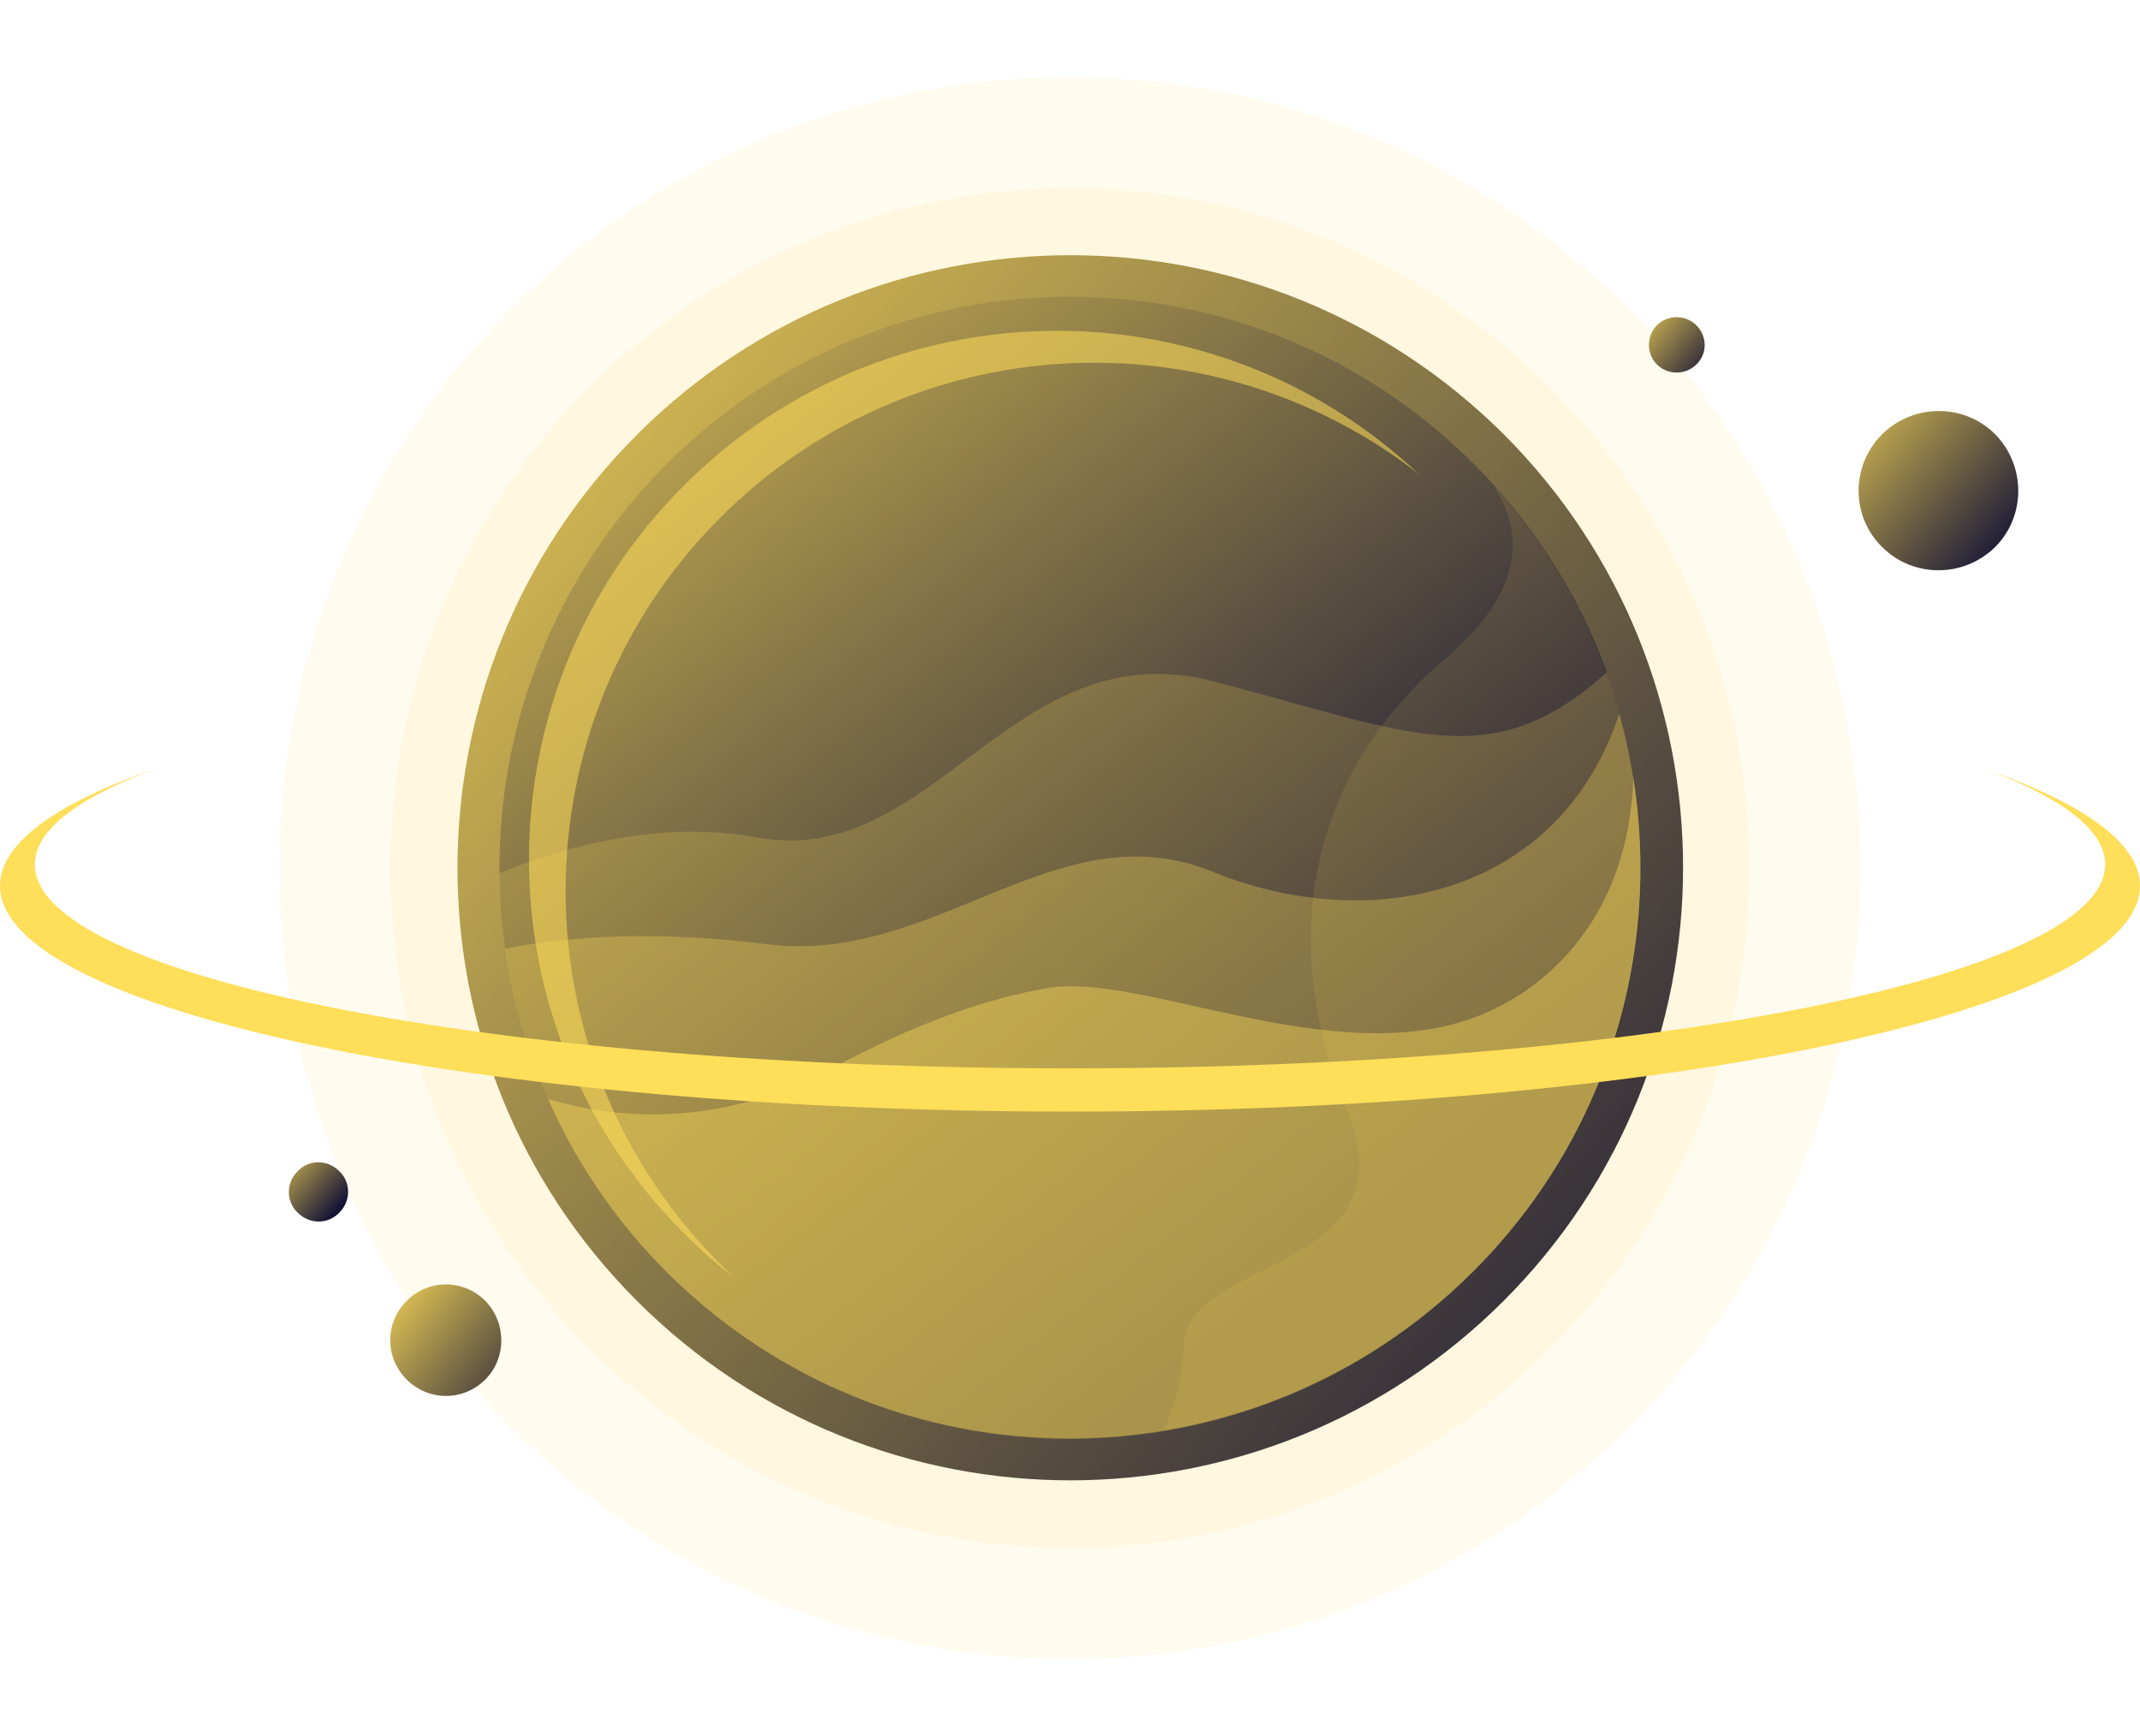 <svg xmlns="http://www.w3.org/2000/svg" xmlns:xlink="http://www.w3.org/1999/xlink" preserveAspectRatio="xMidYMid meet" version="1.0" viewBox="0.0 -13.7 381.0 309.1" zoomAndPan="magnify" style="fill: rgb(0, 0, 0);" role="img" aria-label="Vibrant Gradient Space Elements Purple Violet Planet with Moons"><g><linearGradient xmlns:xlink="http://www.w3.org/1999/xlink" gradientTransform="matrix(.028 0 0 -.028 -55.384 -95.38)" gradientUnits="userSpaceOnUse" id="__id114_sn3tpnsr8j" x1="3707.119" x2="13641.392" xlink:actuate="onLoad" xlink:show="other" xlink:type="simple" y1="-8331.906" y2="-8331.906"><stop offset="0" style="stop-color: rgb(255, 222, 89);"></stop><stop offset="1" style="stop-color: rgb(255, 222, 89);"></stop></linearGradient><path clip-rule="evenodd" d="M90.9,240.4c55,55,144.1,55,199.1,0c55-55,55-144.1,0-199.1c-55-55-144.1-55-199.1,0 C36,96.2,36,185.4,90.9,240.4z" fill-opacity=".102" fill-rule="evenodd" style="fill: url(&quot;#__id114_sn3tpnsr8j&quot;);"></path><linearGradient xmlns:xlink="http://www.w3.org/1999/xlink" gradientTransform="matrix(.028 0 0 -.028 -55.384 -95.38)" gradientUnits="userSpaceOnUse" id="__id115_sn3tpnsr8j" x1="4405.334" x2="12943.166" xlink:actuate="onLoad" xlink:show="other" xlink:type="simple" y1="-8331.904" y2="-8331.904"><stop offset="0" style="stop-color: rgb(255, 222, 89);"></stop><stop offset="1" style="stop-color: rgb(255, 222, 89);"></stop></linearGradient><path clip-rule="evenodd" d="M104.9,226.4c47.3,47.3,123.9,47.3,171.1,0s47.3-123.9,0-171.1C228.8,8,152.2,8,104.9,55.2 C57.7,102.5,57.7,179.1,104.9,226.4z" fill-opacity=".102" fill-rule="evenodd" style="fill: url(&quot;#__id115_sn3tpnsr8j&quot;);"></path><linearGradient xmlns:xlink="http://www.w3.org/1999/xlink" gradientTransform="matrix(.028 0 0 -.028 -55.384 -95.38)" gradientUnits="userSpaceOnUse" id="__id116_sn3tpnsr8j" x1="3742.742" x2="13983.334" xlink:actuate="onLoad" xlink:show="other" xlink:type="simple" y1="-4054.198" y2="-12937.13"><stop offset="0" style="stop-color: rgb(255, 222, 89);"></stop><stop offset="1" style="stop-color: rgb(1, 3, 51);"></stop></linearGradient><path clip-rule="evenodd" d="M113.4,217.9c42.6,42.6,111.7,42.6,154.3,0c42.6-42.6,42.6-111.7,0-154.3C225,21.1,156,21.1,113.4,63.7 C70.8,106.3,70.8,175.3,113.4,217.9z" fill-rule="evenodd" style="fill: url(&quot;#__id116_sn3tpnsr8j&quot;);"></path><linearGradient xmlns:xlink="http://www.w3.org/1999/xlink" gradientTransform="matrix(.028 0 0 -.028 -55.384 -95.38)" gradientUnits="userSpaceOnUse" id="__id117_sn3tpnsr8j" x1="13486.532" x2="14820.481" xlink:actuate="onLoad" xlink:show="other" xlink:type="simple" y1="-5407.361" y2="-6564.472"><stop offset="0" style="stop-color: rgb(255, 222, 89);"></stop><stop offset="1" style="stop-color: rgb(1, 3, 51);"></stop></linearGradient><path clip-rule="evenodd" d="M335.1,83.7c5.5,5.5,14.5,5.5,20.1,0c5.5-5.5,5.5-14.5,0-20.1c-5.5-5.5-14.5-5.5-20.1,0 C329.5,69.2,329.5,78.2,335.1,83.7z" fill-rule="evenodd" style="fill: url(&quot;#__id117_sn3tpnsr8j&quot;);"></path><linearGradient xmlns:xlink="http://www.w3.org/1999/xlink" gradientTransform="matrix(.028 0 0 -.028 -55.384 -95.38)" gradientUnits="userSpaceOnUse" id="__id118_sn3tpnsr8j" x1="3716.275" x2="4209.088" xlink:actuate="onLoad" xlink:show="other" xlink:type="simple" y1="-10162.685" y2="-10590.16"><stop offset="0" style="stop-color: rgb(255, 222, 89);"></stop><stop offset="1" style="stop-color: rgb(1, 3, 51);"></stop></linearGradient><path clip-rule="evenodd" d="M53,202.2c2.1,2.1,5.4,2.1,7.4,0c2.1-2.1,2.1-5.4,0-7.4c-2.1-2.1-5.4-2.1-7.4,0 C50.9,196.9,50.9,200.2,53,202.2z" fill-rule="evenodd" style="fill: url(&quot;#__id118_sn3tpnsr8j&quot;);"></path><linearGradient xmlns:xlink="http://www.w3.org/1999/xlink" gradientTransform="matrix(.028 0 0 -.028 -55.384 -95.38)" gradientUnits="userSpaceOnUse" id="__id119_sn3tpnsr8j" x1="12297.497" x2="12879.34" xlink:actuate="onLoad" xlink:show="other" xlink:type="simple" y1="-4894.515" y2="-5370.9"><stop offset="0" style="stop-color: rgb(255, 222, 89);"></stop><stop offset="1" style="stop-color: rgb(1, 3, 51);"></stop></linearGradient><path clip-rule="evenodd" d="M302,44.2c-1.9-1.9-5.1-1.9-7,0c-1.9,1.9-1.9,5.1,0,7c1.9,1.9,5.1,1.9,7,0C304,49.3,304,46.2,302,44.2z" fill-rule="evenodd" style="fill: url(&quot;#__id119_sn3tpnsr8j&quot;);"></path><linearGradient xmlns:xlink="http://www.w3.org/1999/xlink" gradientTransform="matrix(.028 0 0 -.028 -55.384 -95.38)" gradientUnits="userSpaceOnUse" id="__id120_sn3tpnsr8j" x1="4378.417" x2="5542.008" xlink:actuate="onLoad" xlink:show="other" xlink:type="simple" y1="-10992.273" y2="-11944.99"><stop offset="0" style="stop-color: rgb(255, 222, 89);"></stop><stop offset="1" style="stop-color: rgb(1, 3, 51);"></stop></linearGradient><path clip-rule="evenodd" d="M86.4,217.9c-3.9-3.9-10.1-3.9-14,0c-3.9,3.9-3.9,10.1,0,14c3.9,3.9,10.1,3.9,14,0 C90.2,228.1,90.2,221.8,86.4,217.9z" fill-rule="evenodd" style="fill: url(&quot;#__id120_sn3tpnsr8j&quot;);"></path><linearGradient xmlns:xlink="http://www.w3.org/1999/xlink" gradientTransform="matrix(.028 0 0 -.028 -55.384 -95.38)" gradientUnits="userSpaceOnUse" id="__id121_sn3tpnsr8j" x1="4737.287" x2="10560.517" xlink:actuate="onLoad" xlink:show="other" xlink:type="simple" y1="-3394.895" y2="-10697.292"><stop offset="0" style="stop-color: rgb(255, 222, 89);"></stop><stop offset="1" style="stop-color: rgb(1, 3, 51);"></stop></linearGradient><path clip-rule="evenodd" d="M118.7,212.6c39.7,39.7,104,39.7,143.7,0s39.7-104,0-143.7c-39.7-39.7-104-39.7-143.7,0 C79,108.6,79,173,118.7,212.6z" fill-rule="evenodd" style="fill: url(&quot;#__id121_sn3tpnsr8j&quot;);"></path><linearGradient xmlns:xlink="http://www.w3.org/1999/xlink" gradientTransform="matrix(.028 0 0 -.028 -55.384 -95.38)" gradientUnits="userSpaceOnUse" id="__id122_sn3tpnsr8j" x1="6815.832" x2="11471.272" xlink:actuate="onLoad" xlink:show="other" xlink:type="simple" y1="-7317.474" y2="-10781.402"><stop offset="0" style="stop-color: rgb(255, 222, 89);"></stop><stop offset="1" style="stop-color: rgb(255, 222, 89);"></stop></linearGradient><path clip-rule="evenodd" d="M88.9,141.8c12.1-5,28.8-9.5,46-6.4c31.3,5.8,45.4-37.1,81.1-27.8c35.7,9.3,49.4,16.9,70.1-1.6 c13,35.9,5.1,77.7-23.7,106.6c-39.7,39.7-104,39.7-143.7,0C99.1,193,89.2,167.4,88.9,141.8L88.9,141.8z" fill-opacity=".2" fill-rule="evenodd" style="fill: url(&quot;#__id122_sn3tpnsr8j&quot;);"></path><linearGradient xmlns:xlink="http://www.w3.org/1999/xlink" gradientTransform="matrix(.028 0 0 -.028 -55.384 -95.38)" gradientUnits="userSpaceOnUse" id="__id123_sn3tpnsr8j" x1="6950.526" x2="11415.837" xlink:actuate="onLoad" xlink:show="other" xlink:type="simple" y1="-7425.501" y2="-10917.896"><stop offset="0" style="stop-color: rgb(255, 222, 89);"></stop><stop offset="1" style="stop-color: rgb(255, 222, 89);"></stop></linearGradient><path clip-rule="evenodd" d="M89.9,155.2c11-2.2,27.2-3.3,46.6-0.8c30.2,3.8,51.7-24.2,79.4-12.9c27.8,11.3,61.5,4.6,72.4-28.1 c9.5,34.2,0.9,72.4-26,99.3c-39.7,39.7-104,39.7-143.7,0C102.5,196.5,92.9,176.2,89.9,155.2L89.9,155.2z" fill-opacity=".302" fill-rule="evenodd" style="fill: url(&quot;#__id123_sn3tpnsr8j&quot;);"></path><linearGradient xmlns:xlink="http://www.w3.org/1999/xlink" gradientTransform="matrix(.028 0 0 -.028 -55.384 -95.38)" gradientUnits="userSpaceOnUse" id="__id124_sn3tpnsr8j" x1="7232.456" x2="11352.482" xlink:actuate="onLoad" xlink:show="other" xlink:type="simple" y1="-7722.286" y2="-11121.101"><stop offset="0" style="stop-color: rgb(255, 222, 89);"></stop><stop offset="1" style="stop-color: rgb(255, 222, 89);"></stop></linearGradient><path clip-rule="evenodd" d="M97.6,182c14.6,4.2,32.1,4.3,50.7-5.6c15.1-8.1,27.6-12.4,38.3-14.2c16.6-2.8,50.7,14.7,76,5.2 c13.1-4.9,27.4-18.1,28.2-42.7c5,31.1-4.5,64-28.5,87.9c-39.7,39.7-104,39.7-143.7,0C109.5,203.5,102.5,193.1,97.6,182L97.6,182z" fill-opacity=".4" fill-rule="evenodd" style="fill: url(&quot;#__id124_sn3tpnsr8j&quot;);"></path><g id="__id125_sn3tpnsr8j"><path clip-rule="evenodd" d="M128.3,78.4c33.9-33.9,87.4-36.5,124.3-7.7c-36.9-34.7-94.9-34-130.9,2.1c-36.7,36.7-36.7,96.3,0,133 c2.8,2.8,5.7,5.4,8.7,7.7c-0.7-0.7-1.4-1.4-2.1-2.1C91.5,174.7,91.5,115.1,128.3,78.4z" fill-opacity=".549" fill-rule="evenodd" style="fill: rgb(255, 222, 89);"></path></g><g id="__id126_sn3tpnsr8j"><path clip-rule="evenodd" d="M265.6,72.4c4.6,6.5,7.7,17.6-8.2,31.1c-25.5,21.6-29.5,51.9-17.6,80.5c11.9,28.6-27.9,26.1-29,41.3 c-0.4,5.7-1.3,11-3.7,15.7c20.2-3.3,39.7-12.8,55.3-28.4C300.9,174.1,302,112.3,265.6,72.4L265.6,72.4z" fill-opacity=".102" fill-rule="evenodd" style="fill: rgb(255, 222, 89);"></path></g><linearGradient xmlns:xlink="http://www.w3.org/1999/xlink" gradientTransform="matrix(.028 0 0 -.028 -55.384 -95.38)" gradientUnits="userSpaceOnUse" id="__id127_sn3tpnsr8j" x1="1953.833" x2="15394.667" xlink:actuate="onLoad" xlink:show="other" xlink:type="simple" y1="-8786.866" y2="-8786.866"><stop offset="0" style="stop-color: rgb(255, 222, 89);"></stop><stop offset="1" style="stop-color: rgb(255, 222, 89);"></stop></linearGradient><path clip-rule="evenodd" d="M353.4,123.2c17.5,6.1,27.6,13.2,27.6,20.8c0,22.2-85.3,40.2-190.5,40.2S0,166.2,0,144 c0-7.6,10.1-14.8,27.6-20.8c-13.7,5.1-21.4,10.9-21.4,17c0,20.1,82.5,36.3,184.3,36.3s184.3-16.3,184.3-36.3 C374.8,134.1,367.1,128.3,353.4,123.2z" fill-rule="evenodd" style="fill: url(&quot;#__id127_sn3tpnsr8j&quot;);"></path></g></svg>

